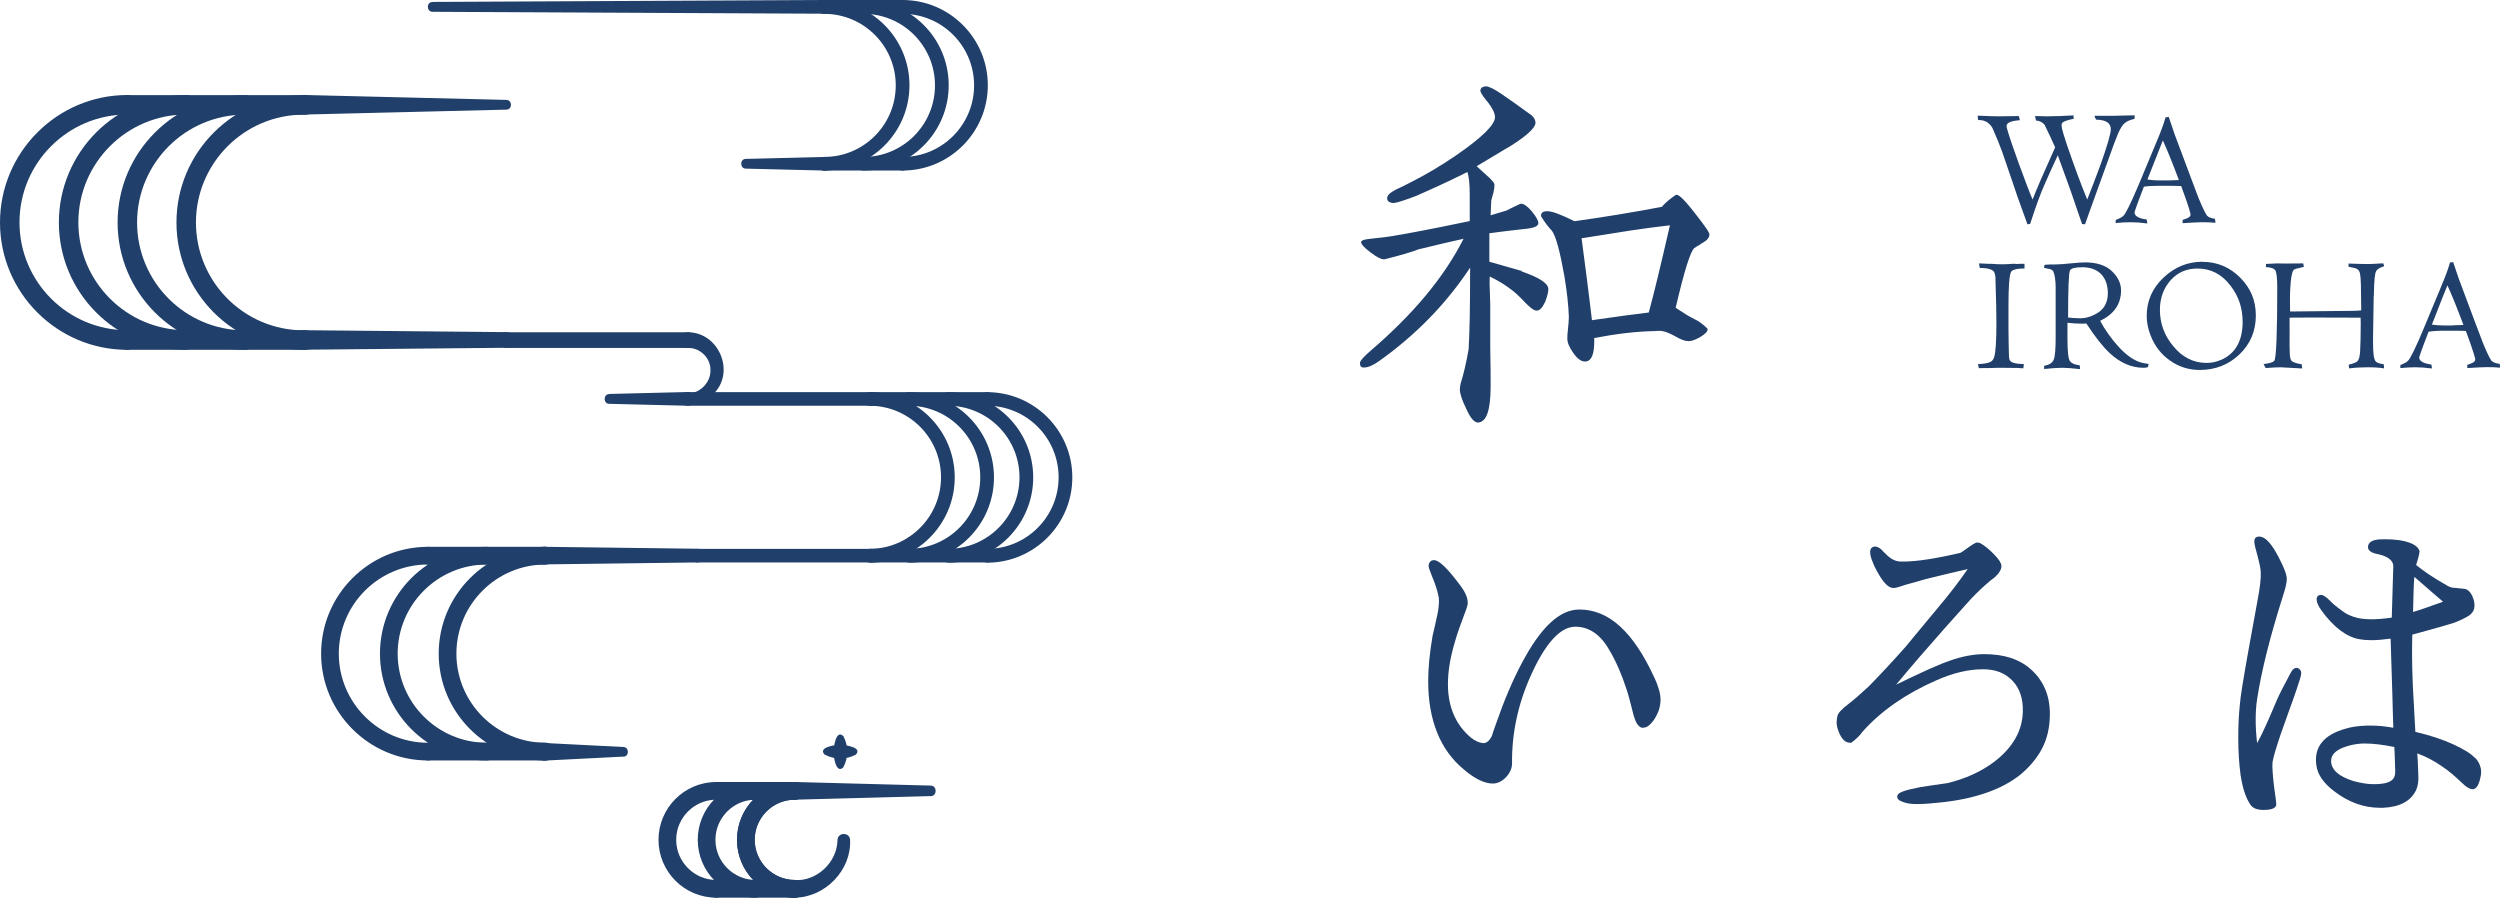 <?xml version="1.0" encoding="UTF-8"?>
<svg id="_レイヤー_2" data-name="レイヤー 2" xmlns="http://www.w3.org/2000/svg" viewBox="0 0 194.95 70">
  <defs>
    <style>
      .cls-1 {
        fill: #203f6a;
      }
    </style>
  </defs>
  <g id="_レイヤー_2-2" data-name="レイヤー 2">
    <g>
      <path class="cls-1" d="M23.85,7.41l15.63.38c.48,0,.49.76,0,.76l-15.63.38c-1.02.02-1.03-1.55,0-1.53h0Z"/>
      <path class="cls-1" d="M23.85,8.94h-13.92c-.42,0-.76-.34-.76-.76s.34-.76.76-.76h13.92c.42,0,.76.34.76.76s-.34.76-.76.76Z"/>
      <path class="cls-1" d="M23.85,27.28h-13.92c-.42,0-.76-.34-.76-.76s.34-.76.76-.76h13.92c.42,0,.76.34.76.76s-.34.76-.76.76Z"/>
      <g>
        <path class="cls-1" d="M23.69,27.28c-5.48,0-9.93-4.46-9.93-9.93s4.46-9.93,9.93-9.93c.42,0,.76.34.76.76s-.34.76-.76.76c-4.63,0-8.41,3.77-8.41,8.41s3.77,8.41,8.41,8.41c.42,0,.76.34.76.76s-.34.76-.76.76Z"/>
        <path class="cls-1" d="M19.1,27.28c-5.48,0-9.93-4.46-9.93-9.93s4.46-9.93,9.93-9.93c.42,0,.76.34.76.76s-.34.76-.76.76c-4.63,0-8.41,3.77-8.41,8.41s3.77,8.41,8.41,8.41c.42,0,.76.34.76.76s-.34.76-.76.76Z"/>
        <path class="cls-1" d="M14.52,27.28c-5.48,0-9.93-4.46-9.93-9.93S9.04,7.41,14.52,7.41c.42,0,.76.34.76.76s-.34.76-.76.76c-4.63,0-8.41,3.77-8.41,8.41s3.77,8.41,8.41,8.41c.42,0,.76.34.76.76s-.34.76-.76.76Z"/>
        <path class="cls-1" d="M9.93,27.28c-5.48,0-9.93-4.46-9.93-9.93S4.46,7.41,9.93,7.41c.42,0,.76.34.76.76s-.34.76-.76.76c-4.63,0-8.41,3.77-8.41,8.41s3.77,8.41,8.41,8.41c.42,0,.76.34.76.76s-.34.76-.76.76Z"/>
      </g>
      <path class="cls-1" d="M42.5,44.02h-9.13c-.38,0-.69-.31-.69-.69s.31-.69.69-.69h9.13c.38,0,.69.31.69.69s-.31.69-.69.69Z"/>
      <path class="cls-1" d="M48.61,59l-6.11.31c-.38.02-.7-.27-.72-.65-.02-.4.32-.74.72-.72l6.11.31c.47.01.47.75,0,.76h0Z"/>
      <path class="cls-1" d="M42.5,59.3h-9.13c-.38,0-.69-.31-.69-.69s.31-.69.69-.69h9.13c.38,0,.69.31.69.69s-.31.69-.69.69Z"/>
      <path class="cls-1" d="M72.57,62.08l-10.6.28c-.38,0-.7-.29-.71-.67-.01-.39.31-.72.71-.71l10.6.28c.52,0,.52.82,0,.83h0Z"/>
      <path class="cls-1" d="M61.98,62.36h-6.12c-.38,0-.69-.31-.69-.69s.31-.69.69-.69h6.12c.38,0,.69.31.69.69s-.31.69-.69.69Z"/>
      <path class="cls-1" d="M61.98,70h-6.12c-.38,0-.69-.31-.69-.69s.31-.69.69-.69h6.12c.38,0,.69.31.69.69s-.31.69-.69.69Z"/>
      <g>
        <path class="cls-1" d="M42.54,59.3c-4.59,0-8.33-3.74-8.33-8.33s3.74-8.33,8.33-8.33c.38,0,.69.31.69.69s-.31.69-.69.69c-3.83,0-6.95,3.12-6.95,6.95s3.12,6.95,6.95,6.95c.38,0,.69.31.69.69s-.31.69-.69.69Z"/>
        <path class="cls-1" d="M37.96,59.3c-4.59,0-8.33-3.74-8.33-8.33s3.74-8.33,8.33-8.33c.38,0,.69.31.69.69s-.31.69-.69.69c-3.83,0-6.95,3.12-6.95,6.95s3.12,6.95,6.95,6.95c.38,0,.69.31.69.69s-.31.69-.69.69Z"/>
        <path class="cls-1" d="M33.37,59.3c-4.59,0-8.33-3.74-8.33-8.33s3.74-8.33,8.33-8.33c.38,0,.69.31.69.69s-.31.69-.69.69c-3.83,0-6.95,3.12-6.95,6.95s3.12,6.95,6.95,6.95c.38,0,.69.31.69.69s-.31.69-.69.69Z"/>
      </g>
      <path class="cls-1" d="M64.3,13.3l-6.14-.15c-.48,0-.48-.76,0-.76,0,0,6.14-.15,6.14-.15.72-.01.72,1.08,0,1.07h0Z"/>
      <path class="cls-1" d="M70.38,13.3h-6.09c-.3,0-.53-.24-.53-.53s.24-.53.53-.53h6.09c.3,0,.53.24.53.53s-.24.53-.53.53Z"/>
      <path class="cls-1" d="M33.73.15L64.3,0c.69,0,.71,1.06,0,1.07,0,0-30.57-.15-30.57-.15-.48,0-.5-.77,0-.76h0Z"/>
      <path class="cls-1" d="M70.38,1.07h-6.09c-.3,0-.53-.24-.53-.53S64,0,64.3,0h6.09c.3,0,.53.24.53.53s-.24.53-.53.53Z"/>
      <g>
        <path class="cls-1" d="M64.27,13.3c-.3,0-.53-.24-.53-.53s.24-.53.53-.53c3.08,0,5.58-2.5,5.58-5.58s-2.5-5.58-5.58-5.58c-.3,0-.53-.24-.53-.53S63.97,0,64.27,0c3.67,0,6.65,2.98,6.65,6.65s-2.98,6.65-6.65,6.65Z"/>
        <path class="cls-1" d="M67.33,13.3c-.3,0-.53-.24-.53-.53s.24-.53.53-.53c3.08,0,5.58-2.5,5.58-5.58s-2.5-5.58-5.58-5.58c-.3,0-.53-.24-.53-.53S67.03,0,67.33,0c3.67,0,6.65,2.98,6.65,6.65s-2.98,6.65-6.65,6.65Z"/>
        <path class="cls-1" d="M70.38,13.3c-.3,0-.53-.24-.53-.53s.24-.53.53-.53c3.08,0,5.58-2.5,5.58-5.58s-2.5-5.58-5.58-5.58c-.3,0-.53-.24-.53-.53S70.09,0,70.38,0c3.67,0,6.65,2.98,6.65,6.65s-2.98,6.65-6.65,6.65Z"/>
      </g>
      <g>
        <path class="cls-1" d="M67.8,43.86c-.3,0-.53-.24-.53-.53s.24-.53.53-.53c3.08,0,5.58-2.5,5.58-5.58s-2.5-5.58-5.58-5.58c-.3,0-.53-.24-.53-.53s.24-.53.53-.53c3.67,0,6.65,2.98,6.65,6.65s-2.98,6.65-6.65,6.65Z"/>
        <path class="cls-1" d="M70.86,43.86c-.3,0-.53-.24-.53-.53s.24-.53.53-.53c3.08,0,5.58-2.5,5.58-5.58s-2.5-5.58-5.58-5.58c-.3,0-.53-.24-.53-.53s.24-.53.53-.53c3.67,0,6.65,2.98,6.65,6.65s-2.98,6.65-6.65,6.65Z"/>
        <path class="cls-1" d="M73.92,43.86c-.3,0-.53-.24-.53-.53s.24-.53.53-.53c3.08,0,5.58-2.5,5.58-5.58s-2.5-5.58-5.58-5.58c-.3,0-.53-.24-.53-.53s.24-.53.53-.53c3.67,0,6.65,2.98,6.65,6.65s-2.98,6.65-6.65,6.65Z"/>
        <path class="cls-1" d="M76.97,43.86c-.3,0-.53-.24-.53-.53s.24-.53.53-.53c3.08,0,5.58-2.5,5.58-5.58s-2.5-5.58-5.58-5.58c-.3,0-.53-.24-.53-.53s.24-.53.53-.53c3.67,0,6.65,2.98,6.65,6.65s-2.98,6.65-6.65,6.65Z"/>
      </g>
      <path class="cls-1" d="M67.93,43.86h-13.54c-.3,0-.53-.24-.53-.53s.24-.53.53-.53h13.54c.3,0,.53.24.53.53s-.24.53-.53.53Z"/>
      <path class="cls-1" d="M76.97,43.86h-9.05c-.3,0-.53-.24-.53-.53s.24-.53.53-.53h9.05c.3,0,.53.24.53.53s-.24.53-.53.53Z"/>
      <path class="cls-1" d="M76.97,31.64h-9.05c-.3,0-.53-.24-.53-.53s.24-.53.53-.53h9.05c.3,0,.53.24.53.53s-.24.53-.53.53Z"/>
      <path class="cls-1" d="M61.98,70c-2.49,0-4.51-2.02-4.51-4.51s2.02-4.51,4.51-4.51c.38,0,.69.31.69.69s-.31.69-.69.69c-1.73,0-3.13,1.41-3.13,3.13s1.41,3.13,3.13,3.13c.38,0,.69.31.69.69s-.31.69-.69.69Z"/>
      <g>
        <path class="cls-1" d="M61.98,70c-2.49,0-4.51-2.02-4.51-4.51s2.02-4.51,4.51-4.51c.38,0,.69.31.69.69s-.31.69-.69.69c-1.73,0-3.13,1.41-3.13,3.13s1.41,3.13,3.13,3.13c.38,0,.69.31.69.69s-.31.69-.69.69Z"/>
        <path class="cls-1" d="M58.92,70c-2.49,0-4.51-2.02-4.51-4.51s2.02-4.51,4.51-4.51c.38,0,.69.31.69.69s-.31.69-.69.69c-1.73,0-3.13,1.41-3.13,3.13s1.41,3.13,3.13,3.13c.38,0,.69.31.69.69s-.31.69-.69.69Z"/>
        <path class="cls-1" d="M55.86,70c-2.49,0-4.51-2.02-4.51-4.51s2.02-4.51,4.51-4.51c.38,0,.69.31.69.69s-.31.69-.69.69c-1.73,0-3.13,1.41-3.13,3.13s1.41,3.13,3.13,3.13c.38,0,.69.31.69.69s-.31.69-.69.69Z"/>
      </g>
      <path class="cls-1" d="M66.75,58.84c-.76.41-1.68.41-2.45,0-.55-.58.87-.77,1.22-.76.35,0,1.77.19,1.22.76h0Z"/>
      <path class="cls-1" d="M66.29,65.49c.12,2.35-1.94,4.49-4.31,4.51-.38.02-.71-.29-.72-.67-.01-.4.32-.72.72-.7,1.72.1,3.3-1.39,3.33-3.13.02-.62.96-.62.98,0h0Z"/>
      <path class="cls-1" d="M42.5,42.64l11.88.15c.69.01.69,1.06,0,1.07,0,0-11.88.15-11.88.15-.91,0-.91-1.38,0-1.38h0Z"/>
      <path class="cls-1" d="M67.93,31.64h-14.3c-.3,0-.53-.24-.53-.53s.24-.53.53-.53h14.3c.3,0,.53.24.53.53s-.24.53-.53.53Z"/>
      <path class="cls-1" d="M23.85,25.75l15.63.15c.79,0,.8,1.21,0,1.22l-15.63.15c-1,0-1.01-1.53,0-1.53h0Z"/>
      <path class="cls-1" d="M53.62,27.13h-14.14c-.34,0-.61-.27-.61-.61s.27-.61.61-.61h14.14c.34,0,.61.27.61.61s-.27.61-.61.61Z"/>
      <path class="cls-1" d="M53.62,25.91c2.47-.02,3.78,3.19,1.96,4.86-.4.46-2.25,1.31-2.37.33,0-.23.19-.41.42-.42.98,0,1.82-.89,1.77-1.86,0-.95-.88-1.74-1.77-1.68-.85.04-.85-1.26,0-1.22h0Z"/>
      <path class="cls-1" d="M47.51,30.72l6.11-.15c.72-.01.72,1.08,0,1.07l-6.11-.15c-.48,0-.48-.76,0-.76h0Z"/>
      <path class="cls-1" d="M65.76,57.39c.41.76.41,1.68,0,2.45-.58.55-.77-.87-.76-1.22,0-.35.19-1.77.76-1.22h0Z"/>
      <g>
        <g>
          <path class="cls-1" d="M118.66,21.13l-2.52-.72v-2.22c.67-.09,1.57-.21,2.69-.33.78-.07,1.13-.21,1.13-.46,0-.2-.19-.54-.51-.92-.33-.39-.61-.59-.83-.59h-.06s-.02.01-.02.01c-.4.18-.77.37-1.07.52-.39.12-.73.22-1,.3l-.23.07c0-.19.01-.36.02-.51.01-.29.02-.51.03-.66.01-.03.02-.08.04-.14.02-.1.06-.24.12-.42.07-.3.09-.48.09-.64,0-.11-.08-.3-.74-.87l-.18-.16c-.19-.17-.35-.31-.47-.43.83-.49,1.47-.88,1.92-1.15.43-.26.75-.45.81-.48,1.22-.78,1.82-1.35,1.86-1.74,0-.22-.11-.43-.31-.6l-.18-.13c-.9-.65-1.61-1.16-2.16-1.53-.56-.39-1-.6-1.23-.6h0c-.13.02-.42.06-.42.34,0,.21.46.76.6.92.36.47.54.86.54,1.15,0,.59-1.03,1.6-3.07,3-1.17.8-2.34,1.49-3.47,2.06-.4.22-.8.4-1.2.59-.47.25-.67.45-.67.67,0,.11.05.37.53.37h0c.27-.03.89-.23,1.75-.56,2-.88,3.25-1.49,3.98-1.86.12.37.18.95.18,1.75v2.08c-2.98.62-4.77.96-5.99,1.16-.32.06-.78.12-1.41.18-.92.09-1.07.16-1.07.33.02.11.13.32.77.8.49.36.79.51,1,.51h.07c1.29-.33,2.09-.56,2.65-.78,1.51-.37,2.68-.64,3.5-.82-1.52,2.99-3.89,5.85-7.25,8.73-.83.73-.83.89-.83.96,0,.1.02.18.05.24.03.05.09.11.24.11,0,0,.01,0,.02,0,.32,0,.74-.18,1.19-.51,2.86-2.03,5.24-4.48,7.09-7.28,0,3.16-.04,5.14-.12,6.39-.19,1.06-.4,1.97-.62,2.65-.03.16-.06.32-.06.45,0,.34.17.85.5,1.52.33.73.62,1.07.92,1.07h0c.66-.04.98-.96.98-2.84,0-.68,0-1.67-.03-2.99v-2.99c0-.19,0-.65-.03-1.36-.03-.48-.03-.89-.01-1.21.68.33,1.25.68,1.74,1.07.19.14.53.43,1.1,1.04.39.39.63.55.81.55.25,0,.45-.21.67-.68.17-.44.25-.77.25-.99,0-.45-.66-.89-2.07-1.38ZM132.62,19.02l.17-.09c.34-.2.51-.41.51-.64,0-.15-.19-.47-1.22-1.78-.94-1.2-1.21-1.32-1.35-1.32-.02,0-.03,0-.04,0-.5.34-.87.66-1.1.94-2.36.45-4.67.82-6.81,1.12-1.15-.56-1.74-.78-2.13-.78h0c-.43,0-.49.21-.48.39.27.45.58.86.86,1.15.31.45.61,1.56.97,3.57.2,1.22.31,2.24.34,3.13,0,.25-.04.68-.06.85-.06.56-.06.65-.06.84,0,.31.14.66.45,1.1.31.46.62.69.92.69h.06c.45-.04.67-.55.67-1.57v-.26c1.71-.33,3.26-.51,4.63-.54.15-.01.29-.02.4-.02s.21,0,.28.02c.22.03.58.17.98.39.42.25.78.39,1.03.39.03,0,.05,0,.07,0,.22,0,.51-.11.88-.32.36-.23.57-.4.57-.6v-.04l-.03-.03c-.34-.34-.66-.57-1.01-.73-.4-.2-.86-.48-1.45-.88.66-2.84,1.15-4.41,1.46-4.66.16-.11.33-.21.5-.3ZM128.57,24.37c-1.18.14-2.5.32-4.02.54l-.41.06c-.04-.28-.08-.62-.12-1.01-.07-.6-.16-1.33-.27-2.17-.1-.77-.38-2.88-.42-3.21l.58-.09c.86-.14,1.93-.31,3.21-.51,1.11-.17,2.01-.28,2.68-.36l.42-.05c-.74,3.23-1.25,5.34-1.65,6.8Z"/>
          <path class="cls-1" d="M129.01,52.85c-1.64-3.58-3.55-5.32-5.85-5.32-1.54,0-3,1.37-4.49,4.18-.72,1.36-1.38,2.91-2.01,4.73-.18.49-.28.79-.33.97-.19.36-.4.54-.67.54,0,0,0,0,0,0-.32-.03-.65-.18-.97-.44-1.18-1-1.78-2.4-1.78-4.15,0-1.01.18-2.1.55-3.33.18-.62.42-1.32.74-2.15.27-.67.27-.84.25-.9,0-.39-.21-.86-.64-1.41-.95-1.27-1.6-1.89-1.98-1.89-.25,0-.39.14-.43.43,0,.14.09.37.25.78.27.64.46,1.22.55,1.73.03.3,0,.69-.09,1.2l-.13.59c-.12.53-.2.92-.27,1.18-.23,1.36-.34,2.51-.34,3.53,0,3.06.95,5.39,2.81,6.91.82.7,1.59,1.07,2.22,1.07.38,0,.75-.18,1.06-.52.3-.33.45-.69.45-1.05-.03-2.32.46-4.61,1.44-6.8,1.14-2.56,2.32-3.86,3.49-3.86,1.08,0,1.98.62,2.66,1.83.53.89.97,1.91,1.35,3.09.12.35.29,1,.55,2.03.16.55.36.85.63.93.03,0,.06,0,.09,0,.22,0,.44-.12.63-.34.22-.22.41-.54.58-.96.11-.32.16-.61.16-.89,0-.45-.16-1.02-.47-1.7Z"/>
          <path class="cls-1" d="M158.3,52.14c-.85-.75-2.05-1.13-3.57-1.13-.81,0-1.73.17-2.65.5-.79.26-2.17.88-4.22,1.88,1.1-1.33,2.37-2.8,3.85-4.47l1.63-1.82c.52-.59,1.01-1.07,1.53-1.53.25-.22.45-.39.61-.5l.1-.08c.32-.29.49-.59.49-.84,0-.24-.2-.55-.64-.99-.39-.39-.75-.67-1.05-.82-.07-.02-.13-.03-.18-.03-.03,0-.06,0-.1,0-.18.09-.35.19-.48.29-.49.36-.71.49-.74.51-1.97.46-3.43.68-4.45.68h-.18c-.38,0-.72-.15-1.04-.44-.08-.08-.16-.15-.23-.22-.11-.11-.2-.19-.27-.28-.18-.15-.34-.23-.49-.23-.05,0-.11,0-.16.03-.41.18-.19.83.08,1.45.55,1.14,1.03,1.71,1.45,1.75.03,0,.05,0,.09,0,.18,0,.45-.09.85-.23l.36-.1c.59-.16,1.02-.29,1.27-.36,1.5-.37,2.62-.64,3.28-.78-.7,1.01-1.46,2-2.26,2.94-.83.99-1.48,1.78-1.95,2.35l-.6.73c-1.06,1.2-2.08,2.29-2.92,3.14-.61.56-1.23,1.11-1.56,1.35-.54.41-.83.73-.87.95-.03.16-.06.32-.06.48,0,.28.08.52.16.74.23.58.52.86.89.86h.09s.03-.02.03-.02c.38-.28.66-.57.85-.84,1.44-1.62,3.38-2.97,5.76-4.01,1.28-.57,2.5-.86,3.63-.86.98,0,1.73.29,2.31.9.56.59.83,1.4.8,2.4-.03,1.48-.77,2.79-2.21,3.9-1.03.78-2.28,1.35-3.68,1.68-.36.05-.7.1-1.05.15-.35.05-.69.11-1.05.16-1.29.25-1.76.43-1.8.69-.04.2.11.36.45.47.31.13.67.16,1.12.16.61,0,1.18-.06,1.77-.12,2.66-.27,4.74-.99,6.18-2.11.77-.62,1.37-1.33,1.78-2.12.4-.76.6-1.67.6-2.69,0-1.44-.51-2.61-1.51-3.49Z"/>
          <path class="cls-1" d="M179.2,52.1s-.08-.02-.12-.02c-.17,0-.31.12-.45.38-.46.87-.86,1.62-1.08,2.13l-.55,1.29c-.42.96-.74,1.62-.99,2.07-.15-1.28-.15-2.46,0-3.43.34-2.23,1.03-4.95,2.03-8.09.19-.6.28-1,.28-1.22.03-.24-.09-.65-.38-1.25-.68-1.45-1.24-2.12-1.78-2.12-.17,0-.37.07-.37.4,0,.16.09.53.25,1.1.17.65.25,1.03.25,1.27.03.49-.05,1.17-.25,2.23-.31,1.69-.52,2.87-.64,3.51-.46,2.54-.71,4.1-.74,4.63-.08.8-.12,1.64-.12,2.57,0,1.02.06,1.99.18,2.88.16,1.06.42,1.83.79,2.35.18.25.52.38,1,.38.55,0,.87-.11.96-.3.05-.06.07-.07-.13-1.46-.11-.89-.16-1.59-.13-1.95.06-.39.28-1.13.64-2.2l.57-1.6c.32-.88.55-1.52.69-1.95.24-.71.34-1.04.34-1.2,0-.18-.08-.31-.24-.39ZM192.98,59.09c-.28-.31-.82-.65-1.66-1.04-.82-.38-1.82-.71-2.97-.98-.05-.92-.09-1.72-.13-2.38-.04-.66-.07-1.19-.08-1.58-.05-1.2-.06-2.39-.03-3.62,1.83-.5,3.03-.84,3.21-.91.36-.13.72-.29,1.09-.5.32-.18.51-.43.54-.72.04-.27-.02-.57-.16-.88-.13-.29-.3-.47-.54-.55-.34-.03-.61-.06-.84-.09-.19,0-.36-.05-.57-.17-1.04-.59-1.85-1.13-2.43-1.61.28-.9.28-1.06.25-1.14-.16-.4-.7-.66-1.58-.8-.37-.05-.73-.07-1.08-.07-.14,0-.28,0-.42.01-.57.03-.88.22-.92.54-.03.22.09.5.81.62.74.17,1.13.48,1.16.89l-.12,4.05c-.6.09-1.13.13-1.59.13-.42,0-.79-.04-1.1-.11-.48-.12-.87-.3-1.17-.54-.43-.31-.75-.57-.95-.79-.32-.32-.54-.46-.71-.46-.21,0-.34.13-.34.34,0,.24.13.53.39.89.94,1.29,1.93,2.04,2.92,2.22.27.05.58.08.93.08.44,0,.94-.04,1.53-.12l.09,2.85c.04,1.1.06,2.03.08,2.78.01.52.03.96.04,1.32-.6-.11-1.18-.17-1.72-.17-.12,0-.23,0-.34,0-.73.03-1.25.11-1.69.25-1.69.48-2.45,1.44-2.25,2.84.09.72.55,1.39,1.39,2.03,1.12.86,2.32,1.29,3.56,1.29.08,0,.17,0,.26,0,1.32-.06,2.19-.54,2.58-1.41.14-.31.19-.73.16-1.18-.03-.83-.05-1.36-.08-1.65.67.24,1.29.57,1.9.99.56.36,1.11.86,1.62,1.34.3.3.58.46.79.46h.07c.2-.05.38-.27.49-.68.06-.24.11-.47.11-.65,0-.42-.18-.83-.49-1.14ZM188.27,44.98c.94.83,1.69,1.47,2.24,1.94-1.02.37-1.81.65-2.34.8.03-1.33.05-2.24.1-2.74ZM186.69,60.62c-.17.36-.68.53-1.58.53-.48,0-.98-.08-1.58-.24-1.16-.36-1.75-.89-1.75-1.58,0-.43.29-.76.9-1.02.47-.19,1-.3,1.51-.33.08,0,.17,0,.26,0,.61,0,1.35.09,2.26.27l.03.65c.02.4.03.72.03.94.03.38,0,.64-.08.79Z"/>
        </g>
        <path class="cls-1" d="M160.46,12.09l1,2.76c.42,1.21.7,2.07.9,2.62l.23.02.31-.87c.3-.84.53-1.49.71-1.97l1.24-3.43c.13-.34.24-.62.33-.84.17-.37.32-.61.46-.74.19-.18.45-.29.81-.37l.02-.27h-.42c-.52.02-.94.03-1.26.03h-1.45v.06s.11.24.11.24c.76.01,1.15.26,1.15.74,0,.35-.27,1.28-.8,2.77-.36.98-.71,1.88-1.04,2.72-.19-.47-.57-1.4-1.11-2.92-.77-2.13-.89-2.69-.89-2.84,0-.1.01-.16.04-.2.06-.09.27-.21.91-.34l-.02-.26h-.05c-.65.04-1.34.07-2.03.07-.31,0-.6-.01-.86-.02h-.05s0,.05,0,.05l.07.3c.26.01.49.13.66.32.33.67.61,1.27.83,1.77-.88,1.95-1.47,3.31-1.76,4.07-.17-.38-.53-1.32-1.1-2.88-.81-2.24-.93-2.75-.93-2.85,0-.25.33-.4.98-.45h.05s0-.05,0-.05l-.07-.28c-.17,0-.42,0-.76.01-.34.01-.6.01-.76.01h0c-.33,0-.88-.01-1.64-.05h-.05s.02.3.02.3l.04.04h.04c.46,0,.81.21,1.05.62.33.74.59,1.39.76,1.86.36,1.03.65,1.88.88,2.57l.32.95.77,2.13.21-.03c.45-1.38.82-2.4,1.11-3.04.28-.65.63-1.42,1.05-2.32ZM164.98,17.16v.23h.05c.37-.04.75-.06,1.13-.06s.8.03,1.23.09h.05s0-.05,0-.05l-.04-.25c-.43-.06-.95-.2-.95-.55,0-.02.04-.23.73-2.01.29-.05.67-.07,1.16-.07h.83c.44,0,.74.01.92.02.68,1.84.73,2.17.73,2.23,0,.21-.32.31-.62.41v.25h.05c.68-.04,1.16-.07,1.48-.07.38,0,.72.01.98.04h.05s0-.05,0-.05l-.04-.26c-.32-.04-.53-.13-.63-.26-.14-.2-.36-.66-.64-1.34l-.12-.31c-.11-.28-.26-.67-.44-1.17l-1.31-3.5c-.15-.44-.29-.87-.46-1.36l-.25.03c-.14.49-.3.93-.48,1.37-.1.23-.19.45-.28.68-.09.22-.18.45-.28.67l-.99,2.38c-.64,1.52-1.06,2.39-1.25,2.57-.13.13-.3.21-.59.33ZM167.48,13.93c.06-.15.11-.26.14-.35.51-1.31.87-2.22,1.04-2.63.35.77.76,1.78,1.25,3.09-.38.02-.66.03-.84.03h-.62c-.36,0-.68-.02-.99-.07l.03-.08ZM157.18,20.57h-.2c-.38.03-.67.04-.87.04s-.48-.01-.86-.04h-.23c-.28-.02-.49-.03-.64-.03h-.05v.05l.05.3c.6.01.97.11,1.1.29.05.07.09.19.12.38,0,.04.01.11.01.2v.22c.05,1.39.07,2.38.07,3.21,0,1.43-.06,2.34-.19,2.7-.06.16-.14.26-.27.33-.17.09-.48.15-.92.17h-.05s0,.05,0,.05l.06.27c.13,0,.31,0,.53-.01h.36c.39-.02.7-.02.9-.02h0c.19,0,.47,0,.84.01h.33c.2.02.36.03.47.03h.04l.04-.33h-.05c-.56-.01-.9-.1-1.01-.25-.06-.07-.09-.18-.1-.31,0-.05,0-.18-.01-.37-.01-.55-.03-1.18-.03-1.9v-1.75c0-1.49.07-2.36.2-2.6.06-.12.29-.27,1-.27h.05v-.37h-.05c-.16,0-.38,0-.66.02ZM167.18,28.32c-.65-.11-1.32-.56-2-1.31-.53-.59-1.01-1.25-1.41-1.99,1.09-.53,1.63-1.31,1.63-2.38,0-.54-.24-1.04-.71-1.49-.48-.46-1.19-.69-2.1-.69-.25,0-.63.03-1.14.08-.5.05-.88.08-1.13.08-.34,0-.62,0-.89.03l-.03.25h.05c.27.04.49.1.58.16.13.1.22.44.26,1.01.01.09.01.48.01,1.14v3.1c0,.91-.05,1.5-.15,1.73-.1.26-.34.41-.75.49v.24s.06,0,.06,0c.78-.08,1.2-.09,1.37-.09.29,0,.7.03,1.32.1h.05s0-.04,0-.04l-.02-.25c-.46-.06-.72-.2-.81-.41-.07-.15-.15-.56-.15-1.69v-1.22c.39.05.8.07,1.23.07l.24-.02c.67,1.03,1.3,1.83,1.82,2.31.81.76,1.7,1.15,2.64,1.15.14,0,.25-.01.35-.06l.05-.24-.18-.03c-.09-.01-.15-.02-.19-.03ZM162.23,24.82c-.38,0-.71-.03-.96-.06,0-2.26.05-3.5.15-3.68.09-.16.42-.24.97-.24.61,0,1.1.18,1.46.54.35.37.52.87.52,1.5,0,.37-.08.69-.25.98-.17.28-.43.51-.8.68-.35.18-.72.28-1.09.28ZM171.75,20.41c-1.16,0-2.18.42-3.04,1.24-.87.82-1.31,1.82-1.31,2.98,0,.5.1,1.01.3,1.52.32.83.83,1.49,1.51,1.96.68.49,1.46.74,2.33.74,1.21,0,2.25-.41,3.09-1.21.85-.81,1.28-1.83,1.28-3.03s-.4-2.12-1.21-2.95c-.81-.82-1.8-1.24-2.94-1.24ZM173.2,28.06c-.36.16-.73.24-1.13.24-1.02,0-1.9-.44-2.61-1.32-.69-.82-1.03-1.77-1.03-2.82,0-.89.27-1.66.82-2.29.55-.62,1.24-.93,2.12-.93,1.03,0,1.89.45,2.56,1.33.64.83.95,1.75.95,2.83,0,1.47-.56,2.47-1.67,2.96ZM185.11,23.1c.02-1.36.1-1.8.17-1.93.08-.18.29-.3.64-.41l-.07-.22c-.11,0-.27,0-.47.02l-.4.02c-.17,0-.3.01-.4.01-.36,0-.81-.02-1.44-.04v.25c.44.09.5.11.52.11.17.06.28.15.34.3.07.18.11.71.11,1.56,0,.06,0,.55.02,1.43-.19.04-.99.05-1.75.05l-3.8.04c-.01-.24-.01-.57-.01-.99s.02-.84.06-1.31c.06-.62.16-.94.3-.99.12-.05.24-.08.36-.1l.37-.1-.06-.26c-.73.01-1.19.01-1.36.01-.15,0-.38,0-.68-.01l-.85.04-.02.25h.05c.37.01.62.12.71.29.06.14.13.49.13,1.33,0,3.58-.08,5.49-.23,5.68-.1.12-.35.2-.77.25h-.06s.02.06.02.06l.14.26c.51-.04.89-.06,1.16-.06.08,0,.64.03,1.63.09h.05s0-.04,0-.04l-.03-.28c-.32-.06-.49-.11-.53-.13-.2-.06-.32-.16-.35-.31-.05-.16-.07-.53-.07-1.09,0-.93.01-1.65,0-2.11.5-.01,1.07-.01,1.72-.01h0c1.34,0,2.42.01,3.32.01.17,0,.34,0,.5,0,.01.11.01.25.01.39,0,1-.02,1.71-.05,2.25-.02.4-.1.65-.21.76-.12.11-.33.18-.68.27l.03.28h.05c.08-.01.21-.02.4-.04l.29-.02c.47-.02.67-.02.7-.02.54,0,.95.03,1.24.08h.05s0-.04,0-.04l-.03-.28c-.33-.04-.56-.12-.64-.24-.13-.17-.19-.63-.19-1.42v-.48l.05-3.17ZM194.9,28.37c-.32-.04-.53-.13-.63-.26-.14-.2-.36-.66-.64-1.34l-.11-.29c-.11-.28-.26-.67-.45-1.18l-1.31-3.5c-.16-.44-.29-.87-.46-1.36l-.25.03c-.14.49-.3.93-.48,1.37-.1.22-.19.45-.28.68-.09.23-.18.45-.28.67l-.99,2.38c-.63,1.52-1.06,2.39-1.25,2.57-.13.13-.3.21-.59.33v.23h.05c.37-.04.75-.06,1.13-.06s.8.03,1.23.09h.05s0-.05,0-.05l-.04-.25c-.43-.06-.95-.2-.95-.55,0-.02.04-.23.73-2.01.29-.05.67-.08,1.16-.08h.83c.44,0,.74.01.92.02.68,1.84.73,2.17.73,2.23,0,.21-.32.31-.62.41v.25h.05c.68-.04,1.16-.07,1.48-.07.38,0,.72.01.98.04h.05s0-.05,0-.05l-.04-.26ZM191.25,25.38h-.62c-.36,0-.69-.02-.99-.07l.03-.08c.06-.15.11-.26.14-.35.54-1.38.87-2.24,1.04-2.63.35.77.76,1.78,1.25,3.09-.38.02-.66.03-.84.03Z"/>
      </g>
    </g>
  </g>
</svg>